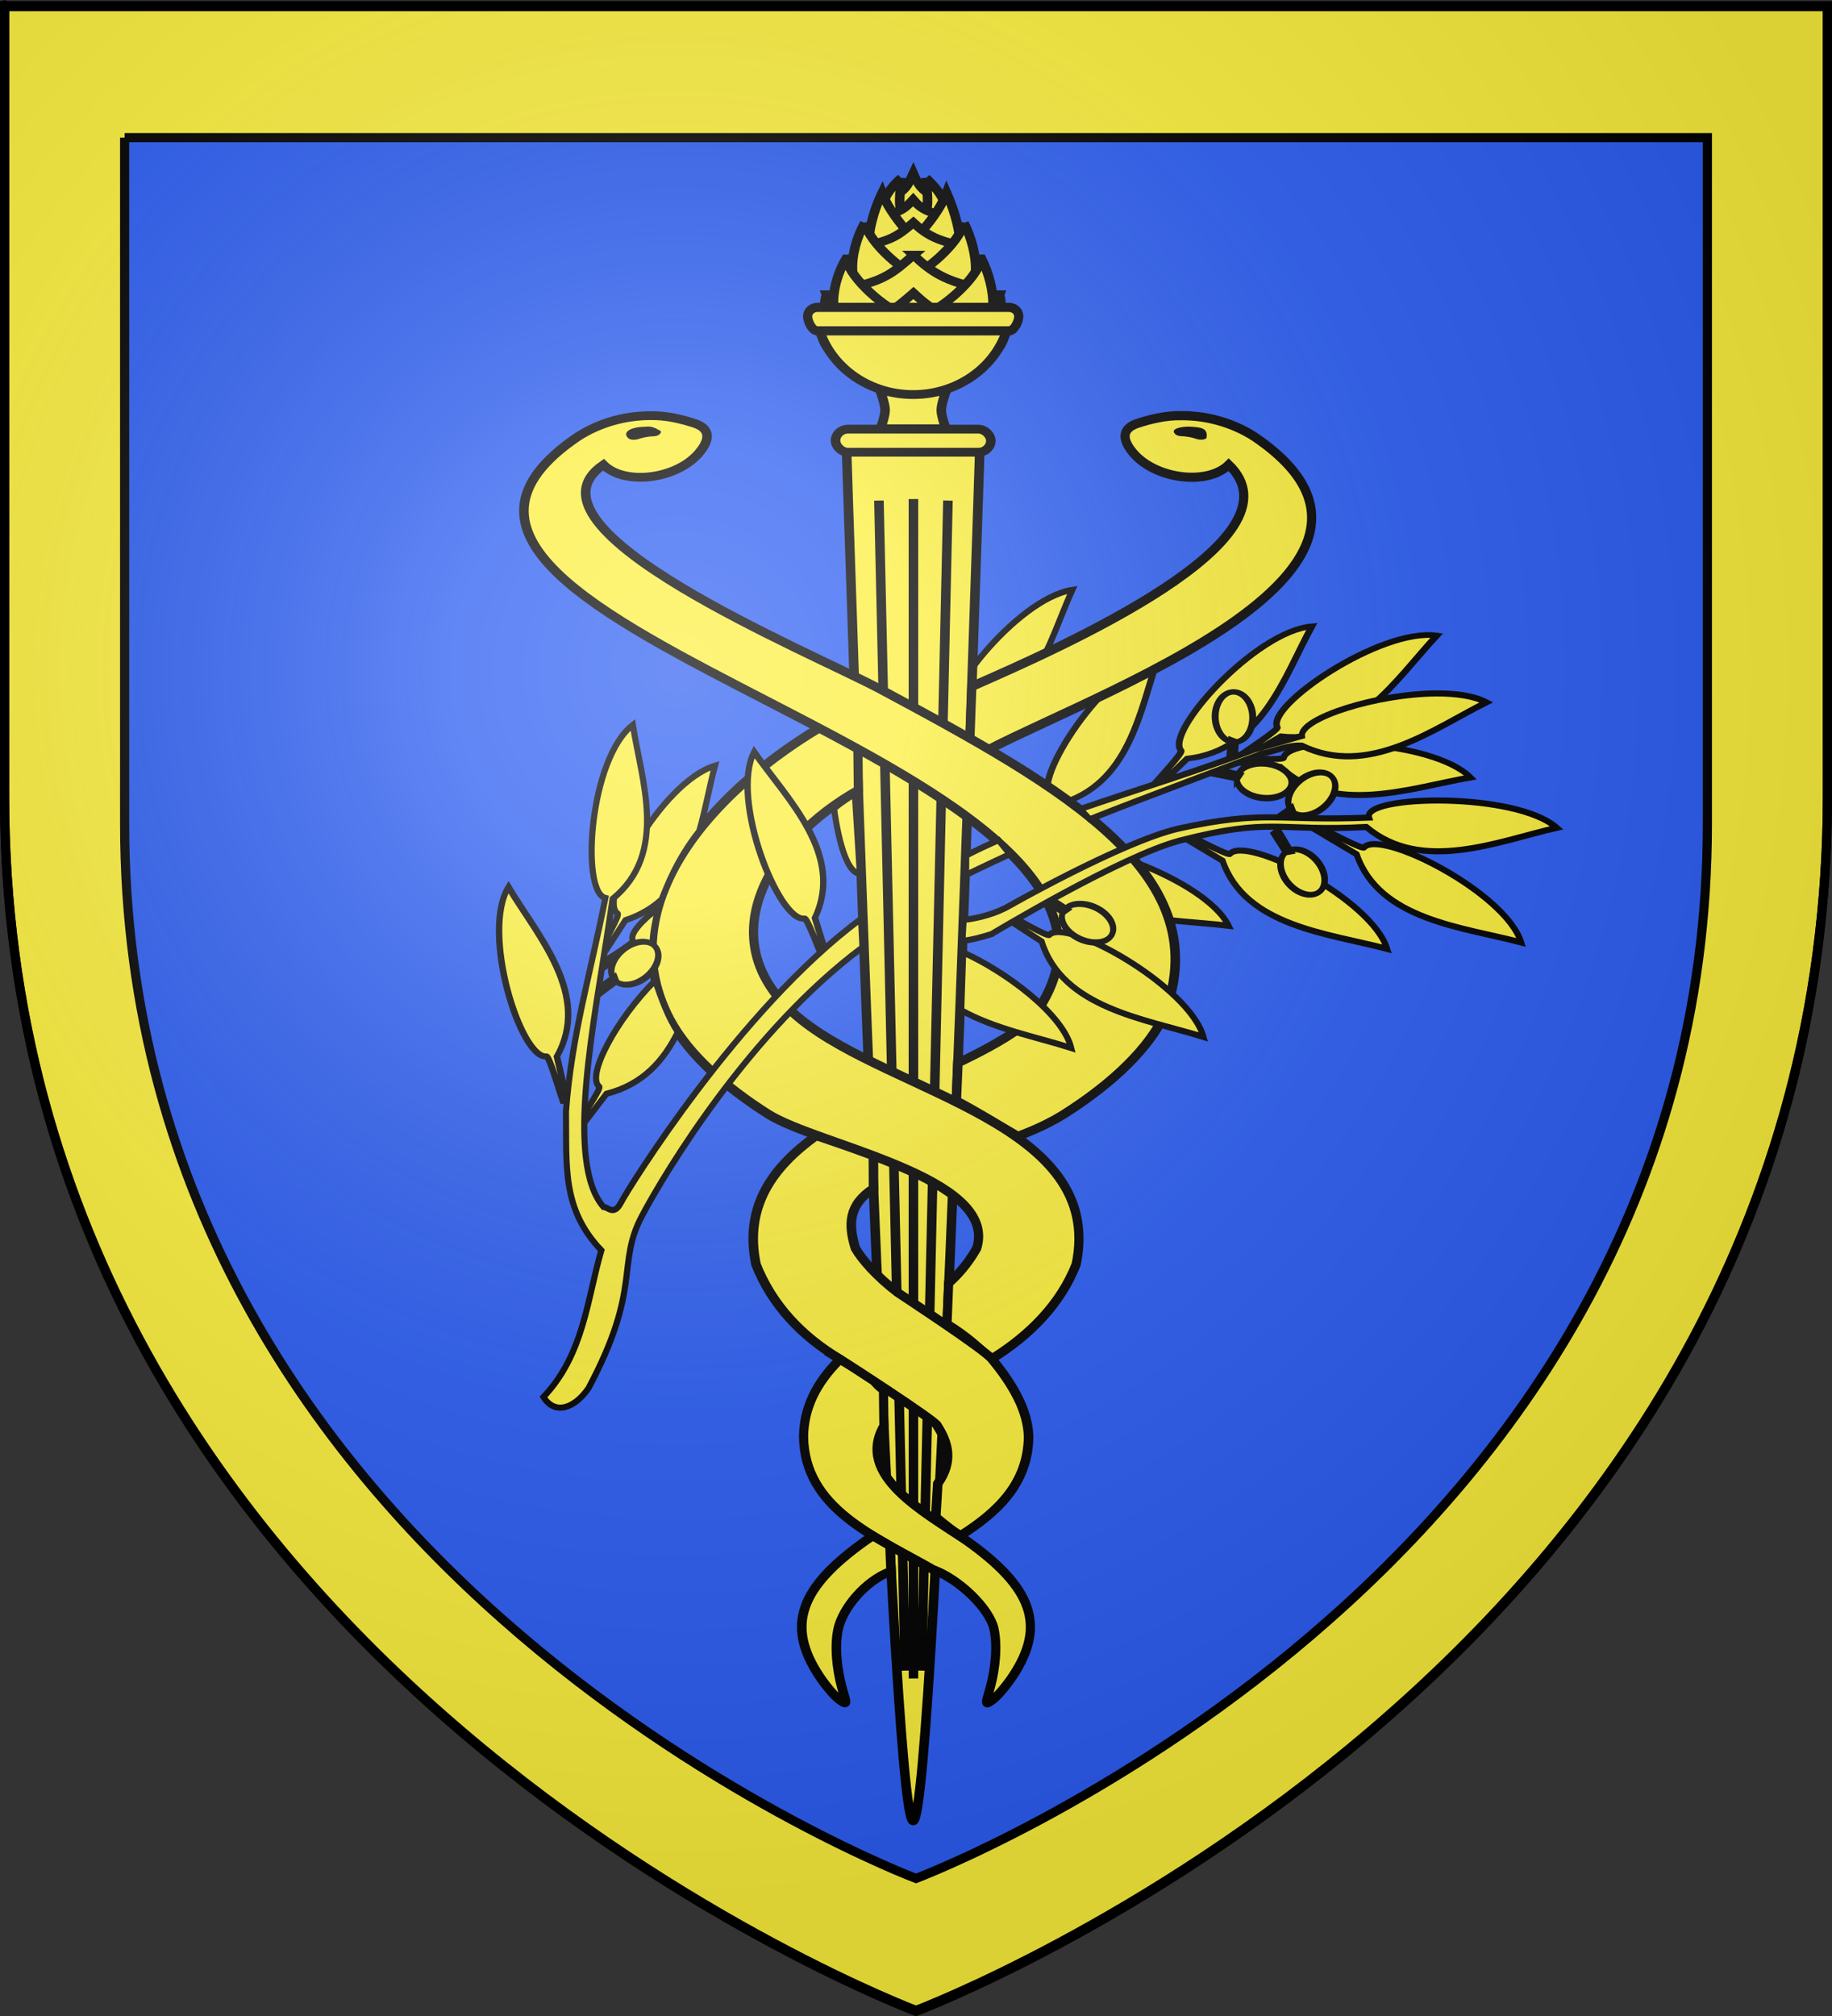 <?xml version="1.0" encoding="UTF-8" standalone="no"?>
<svg
   xmlns:dc="http://purl.org/dc/elements/1.1/"
   xmlns:cc="http://creativecommons.org/ns#"
   xmlns:rdf="http://www.w3.org/1999/02/22-rdf-syntax-ns#"
   xmlns:svg="http://www.w3.org/2000/svg"
   xmlns="http://www.w3.org/2000/svg"
   xmlns:xlink="http://www.w3.org/1999/xlink"
   xmlns:sodipodi="http://sodipodi.sourceforge.net/DTD/sodipodi-0.dtd"
   xmlns:inkscape="http://www.inkscape.org/namespaces/inkscape"
   height="660"
   width="600"
   version="1.0"
   id="svg2"
   sodipodi:version="0.32"
   inkscape:version="0.48.2 r9819"
   sodipodi:docname="Blason_Vide_3D.svg"
   inkscape:export-filename="/Users/olivier/Desktop/Blason Rouge/Blason_Vide_3D.png"
   inkscape:export-xdpi="144"
   inkscape:export-ydpi="144">
  <rect width="100%" height="100%" fill="#333333" stroke="none"/>
  <sodipodi:namedview
     inkscape:window-height="738"
     inkscape:window-width="1280"
     inkscape:pageshadow="2"
     inkscape:pageopacity="0.0"
     guidetolerance="10.0"
     gridtolerance="10.0"
     objecttolerance="10.0"
     borderopacity="1.0"
     bordercolor="#666666"
     pagecolor="#ffffff"
     id="base"
     showgrid="false"
     height="660px"
     inkscape:zoom="0.5704795"
     inkscape:cx="163.46527"
     inkscape:cy="409.90612"
     inkscape:window-x="-8"
     inkscape:window-y="-8"
     inkscape:current-layer="layer4"
     inkscape:window-maximized="1"
     showguides="true"
     inkscape:guide-bbox="true" />
  <desc
     id="desc4">Flag of Canton of Valais (Wallis)</desc>
  <defs
     id="defs6">
    <linearGradient
       id="linearGradient2893">
      <stop
         style="stop-color:white;stop-opacity:0.314;"
         offset="0"
         id="stop2895" />
      <stop
         id="stop2897"
         offset="0.19"
         style="stop-color:white;stop-opacity:0.251;" />
      <stop
         style="stop-color:#6b6b6b;stop-opacity:0.125;"
         offset="0.6"
         id="stop2901" />
      <stop
         style="stop-color:black;stop-opacity:0.125;"
         offset="1"
         id="stop2899" />
    </linearGradient>
    <radialGradient
       inkscape:collect="always"
       xlink:href="#linearGradient2893"
       id="radialGradient3163"
       gradientUnits="userSpaceOnUse"
       gradientTransform="matrix(1.353,0,0,1.349,-77.629,-85.747)"
       cx="221.445"
       cy="226.331"
       fx="221.445"
       fy="226.331"
       r="300" />
  </defs>
  <g
     inkscape:groupmode="layer"
     id="layer3"
     inkscape:label="Fond écu"
     style="display:inline">
    <path
       id="path2855"
       style="fill:#2b5df2;fill-opacity:1;fill-rule:evenodd;stroke:none"
       d="m 300,658.5 c 0,0 298.5,-112.32 298.5,-397.772 0,-285.452 0,-258.552 0,-258.552 l -597,0 0,258.552 C 1.5,546.18 300,658.5 300,658.5 z"
       sodipodi:nodetypes="cccccc"
       inkscape:connector-curvature="0" />
  </g>
  <g
     inkscape:groupmode="layer"
     id="layer4"
     inkscape:label="Meubles"
     sodipodi:insensitive="true">
    <use
       style="fill:#fcef3c;stroke:#000000;stroke-width:2.123"
       x="0"
       y="0"
       xlink:href="#path2419"
       id="use2492"
       transform="matrix(0.031,-0.918,1.088,0.031,27.437,622.152)"
       width="744.094"
       height="1052.362" />
    <use
       style="fill:#fcef3c;stroke:#000000;stroke-width:2.123"
       x="0"
       y="0"
       xlink:href="#path2419"
       id="use2475"
       transform="matrix(0.989,-0.135,0.16,0.989,-96.607,57.189)"
       width="744.094"
       height="1052.362" />
    <g
       style="fill:#f0aa18;stroke:#000000;stroke-width:1.727;display:inline"
       transform="matrix(1.737,-0.015,0.015,1.737,39.865,23.74)"
       id="Wing-1" />
    <use
       style="fill:#f0aa18;stroke:#000000;stroke-width:3;display:inline"
       transform="matrix(-1,0,0,1,600,2.5481961e-6)"
       id="Wing-2"
       x="0"
       y="0"
       width="412.18"
       height="532.92"
       xlink:href="#Wing-1" />
    <path
       inkscape:connector-curvature="0"
       sodipodi:nodetypes="cccssc"
       id="path2512"
       d="m 303.554,250.42 10.265,-11.413 c 24.162,-4.317 29.694,-28.951 37.376,-45.878 -18.375,2.798 -45.456,37.86 -39.537,43.377 0.703,0.655 -6.407,9.322 -9.038,12.982 l 0.934,0.931 z"
       style="fill:#fcef3c;fill-rule:evenodd;stroke:#000000;stroke-width:2;stroke-linecap:butt;stroke-linejoin:miter;stroke-opacity:1;display:inline" />
    <g
       style="stroke:#000000;stroke-width:3.184;display:inline"
       id="g3184"
       transform="matrix(0.983,0,0,0.903,4.177,31.677)">
      <g
         style="stroke:#000000;stroke-width:3.184"
         id="g3062">
        <path
           sodipodi:nodetypes="sccs"
           style="fill:#fcef3c;stroke:#000000;stroke-width:3.184"
           inkscape:connector-curvature="0"
           d="m 300.001,625.077 c -7.633,6e-5 -22.18,-496.603 -22.18,-496.603 l 44.358,0 c 0,0 -14.546,496.603 -22.178,496.603 z"
           id="Pole" />
      </g>
      <rect
         ry="4.183"
         y="120.51"
         x="274.126"
         height="8.367"
         width="51.749"
         id="rect3074"
         style="color:#000000;fill:#fcef3c;fill-opacity:1;fill-rule:nonzero;stroke:#000000;stroke-width:3.184;stroke-linecap:square;stroke-linejoin:miter;stroke-miterlimit:4;stroke-opacity:1;stroke-dasharray:none;stroke-dashoffset:0;marker:none;visibility:visible;display:inline;overflow:visible;enable-background:accumulate" />
      <path
         sodipodi:nodetypes="cczcczc"
         inkscape:connector-curvature="0"
         id="rect3076"
         d="m 289.095,106.875 21.81,0 c 0,0 -1.549,4.493 -1.549,6.74 0,2.247 1.549,6.74 1.549,6.74 l -21.81,0 c 0,0 1.549,-4.493 1.549,-6.74 0,-2.247 -1.549,-6.74 -1.549,-6.74 z"
         style="color:#000000;fill:#fcef3c;fill-opacity:1;fill-rule:nonzero;stroke:#000000;stroke-width:3.184;stroke-linecap:square;stroke-linejoin:miter;stroke-miterlimit:4;stroke-opacity:1;stroke-dashoffset:0;marker:none;visibility:visible;display:inline;overflow:visible;enable-background:accumulate" />
      <g
         style="stroke:#000000;stroke-width:18.619"
         inkscape:label="Calque 1"
         id="layer1-4"
         transform="matrix(0.171,0,0,0.171,354.336,78.024)">
        <g
           style="stroke:#000000;stroke-width:5.497"
           id="g4655"
           transform="matrix(-2.395,2.395,-2.395,-2.395,-1162.861,1321.481)">
          <path
             inkscape:connector-curvature="0"
             sodipodi:nodetypes="cccc"
             id="path4224"
             d="m -513.612,160.671 c 7.554,-3.039 10.487,-4.185 17.102,-2.098 12.92,-14.742 0.018,-27.458 -15.063,-15.063 1.741,6.284 1.155,9.789 -2.039,17.162 z"
             style="fill:#fcef3c;fill-opacity:1;fill-rule:evenodd;stroke:#000000;stroke-width:5.497;stroke-linecap:butt;stroke-linejoin:miter;stroke-miterlimit:4;stroke-opacity:1;stroke-dasharray:none" />
          <path
             inkscape:connector-curvature="0"
             sodipodi:nodetypes="cccc"
             id="path4222"
             d="m -516.791,153.507 c 0.114,-11.429 2.648,-31.134 20.691,-21.64 l 4.325,8.75 c -9.892,-4.691 -11.452,-3.236 -25.016,12.891 z"
             style="fill:#fcef3c;fill-opacity:1;fill-rule:evenodd;stroke:#000000;stroke-width:5.497;stroke-linecap:butt;stroke-linejoin:miter;stroke-miterlimit:4;stroke-opacity:1;stroke-dasharray:none" />
          <path
             inkscape:connector-curvature="0"
             sodipodi:nodetypes="cccc"
             id="path4220"
             d="m -506.733,163.565 c 8.677,0.421 30.962,-2.476 21.64,-20.691 l -8.75,-4.325 c 4.691,9.892 3.236,11.452 -12.891,25.016 z"
             style="fill:#fcef3c;fill-opacity:1;fill-rule:evenodd;stroke:#000000;stroke-width:5.497;stroke-linecap:butt;stroke-linejoin:miter;stroke-miterlimit:4;stroke-opacity:1;stroke-dasharray:none" />
          <path
             inkscape:connector-curvature="0"
             sodipodi:nodetypes="cccc"
             id="path4218"
             d="m -501.984,149.168 c 8.954,-0.708 11.216,0.214 21.225,6.094 10.951,-14.278 -12.522,-37.583 -27.506,-27.506 5.255,9.399 7.283,12.777 6.28,21.412 z"
             style="fill:#fcef3c;fill-opacity:1;fill-rule:evenodd;stroke:#000000;stroke-width:5.497;stroke-linecap:butt;stroke-linejoin:miter;stroke-miterlimit:4;stroke-opacity:1;stroke-dasharray:none" />
          <path
             inkscape:connector-curvature="0"
             sodipodi:nodetypes="cccc"
             id="path4184"
             d="m -492.339,164.781 c 15.427,-5.892 44.018,-22.641 34.525,-40.684 l -29.631,-7.435 c 4.691,9.892 1.459,34.999 -4.894,48.119 z"
             style="fill:#fcef3c;fill-opacity:1;fill-rule:evenodd;stroke:#000000;stroke-width:5.497;stroke-linecap:butt;stroke-linejoin:miter;stroke-miterlimit:4;stroke-opacity:1;stroke-dasharray:none" />
          <path
             inkscape:connector-curvature="0"
             sodipodi:nodetypes="cccc"
             id="path4202"
             d="m -518.606,138.514 c 7.001,-16.536 22.641,-44.018 40.684,-34.525 l 7.435,29.631 c -9.892,-4.691 -34.999,-1.459 -48.119,4.894 z"
             style="fill:#fcef3c;fill-opacity:1;fill-rule:evenodd;stroke:#000000;stroke-width:5.497;stroke-linecap:butt;stroke-linejoin:miter;stroke-miterlimit:4;stroke-opacity:1;stroke-dasharray:none" />
          <path
             inkscape:connector-curvature="0"
             sodipodi:nodetypes="cccc"
             id="path4204"
             d="m -491.925,138.926 c 12.625,0.387 17.255,1.073 32.408,10.994 13.353,-18.604 -23.662,-55.405 -43.405,-43.405 8.937,14.186 11.079,20.285 10.997,32.41 z"
             style="fill:#fcef3c;fill-opacity:1;fill-rule:evenodd;stroke:#000000;stroke-width:5.497;stroke-linecap:butt;stroke-linejoin:miter;stroke-miterlimit:4;stroke-opacity:1;stroke-dasharray:none" />
          <path
             inkscape:connector-curvature="0"
             sodipodi:nodetypes="cccc"
             id="path4196"
             d="m -512.386,118.122 c 6.779,-18.088 23.358,-40.558 41.401,-31.065 l 6.273,29.726 c -9.892,-4.691 -36.11,-5.68 -47.675,1.339 z"
             style="fill:#fcef3c;fill-opacity:1;fill-rule:evenodd;stroke:#000000;stroke-width:5.497;stroke-linecap:butt;stroke-linejoin:miter;stroke-miterlimit:4;stroke-opacity:1;stroke-dasharray:none" />
          <path
             inkscape:connector-curvature="0"
             sodipodi:nodetypes="cccc"
             id="path4194"
             d="m -471.955,158.553 c 18.531,-5.892 40.558,-23.358 31.065,-41.401 l -29.726,-6.273 c 4.691,9.892 5.68,36.11 -1.339,47.675 z"
             style="fill:#fcef3c;fill-opacity:1;fill-rule:evenodd;stroke:#000000;stroke-width:5.497;stroke-linecap:butt;stroke-linejoin:miter;stroke-miterlimit:4;stroke-opacity:1;stroke-dasharray:none" />
          <path
             inkscape:connector-curvature="0"
             sodipodi:nodetypes="cccc"
             id="path4190"
             d="m -477.577,124.497 c 16.082,0.493 23.241,0.188 42.543,12.826 17.01,-23.699 -30.142,-70.578 -55.291,-55.291 11.385,18.071 12.852,27.019 12.748,42.465 z"
             style="fill:#fcef3c;fill-opacity:1;fill-rule:evenodd;stroke:#000000;stroke-width:5.497;stroke-linecap:butt;stroke-linejoin:miter;stroke-miterlimit:4;stroke-opacity:1;stroke-dasharray:none" />
          <path
             inkscape:connector-curvature="0"
             sodipodi:nodetypes="cccc"
             id="path4182"
             d="m -448.45,150.296 c 18.31,-5.227 40.558,-23.358 31.065,-41.401 l -29.726,-6.273 c 4.691,9.892 5.68,36.11 -1.339,47.674 z"
             style="fill:#fcef3c;fill-opacity:1;fill-rule:evenodd;stroke:#000000;stroke-width:5.497;stroke-linecap:butt;stroke-linejoin:miter;stroke-miterlimit:4;stroke-opacity:1;stroke-dasharray:none" />
          <path
             inkscape:connector-curvature="0"
             sodipodi:nodetypes="cccc"
             id="path4192"
             d="m -503.651,95.094 c 6.336,-17.201 23.358,-40.558 41.401,-31.065 l 6.273,29.726 c -9.892,-4.691 -36.11,-5.68 -47.674,1.339 z"
             style="fill:#fcef3c;fill-opacity:1;fill-rule:evenodd;stroke:#000000;stroke-width:5.497;stroke-linecap:butt;stroke-linejoin:miter;stroke-miterlimit:4;stroke-opacity:1;stroke-dasharray:none" />
          <path
             inkscape:connector-curvature="0"
             sodipodi:nodetypes="cccc"
             id="path4198"
             d="m -460.808,107.728 c 16.082,0.493 22.797,0.631 42.1,13.27 17.01,-23.699 -30.142,-70.578 -55.291,-55.291 11.385,18.071 13.296,26.576 13.191,42.021 z"
             style="fill:#fcef3c;fill-opacity:1;fill-rule:evenodd;stroke:#000000;stroke-width:5.497;stroke-linecap:butt;stroke-linejoin:miter;stroke-miterlimit:4;stroke-opacity:1;stroke-dasharray:none" />
          <path
             inkscape:connector-curvature="0"
             sodipodi:nodetypes="cccc"
             id="path4206"
             d="m -424.628,142.355 c 19.197,-10.993 16.789,-34.688 7.296,-52.73 l -17.508,1.502 c 4.691,9.892 16.342,38.776 10.212,51.229 z"
             style="fill:#fcef3c;fill-opacity:1;fill-rule:evenodd;stroke:#000000;stroke-width:5.497;stroke-linecap:butt;stroke-linejoin:miter;stroke-miterlimit:4;stroke-opacity:1;stroke-dasharray:none" />
          <path
             inkscape:connector-curvature="0"
             sodipodi:nodetypes="cccc"
             id="path4208"
             d="m -495.083,71.901 c 13.432,-20.749 34.688,-16.789 52.73,-7.296 l -1.502,17.508 c -9.892,-4.691 -38.776,-16.342 -51.229,-10.212 z"
             style="fill:#fcef3c;fill-opacity:1;fill-rule:evenodd;stroke:#000000;stroke-width:5.497;stroke-linecap:butt;stroke-linejoin:miter;stroke-miterlimit:4;stroke-opacity:1;stroke-dasharray:none" />
          <path
             inkscape:connector-curvature="0"
             sodipodi:nodetypes="cccc"
             id="path4210"
             d="m -445.988,92.935 c 13.773,2.487 19.717,3.241 37.796,16.495 11.455,-18.017 -34.765,-64.04 -54.239,-54.239 12.027,16.868 14.547,24.591 16.443,37.744 z"
             style="fill:#fcef3c;fill-opacity:1;fill-rule:evenodd;stroke:#000000;stroke-width:5.497;stroke-linecap:butt;stroke-linejoin:miter;stroke-miterlimit:4;stroke-opacity:1;stroke-dasharray:none" />
          <path
             inkscape:connector-curvature="0"
             sodipodi:nodetypes="cccc"
             id="path4212"
             d="m -408.991,130.267 c 14.331,-11.13 5.939,-29.306 -5.075,-48.92 l -14.275,-0.069 c 8.941,9.256 23.062,31.327 19.35,48.989 z"
             style="fill:#fcef3c;fill-opacity:1;fill-rule:evenodd;stroke:#000000;stroke-width:5.497;stroke-linecap:butt;stroke-linejoin:miter;stroke-miterlimit:4;stroke-opacity:1;stroke-dasharray:none" />
          <path
             inkscape:connector-curvature="0"
             id="path4214"
             d="m -483.147,56.112 c 11.13,-14.331 29.306,-5.939 48.92,5.075 l 0.069,14.275 c -9.256,-8.941 -31.326,-23.062 -48.989,-19.35 z"
             style="fill:#fcef3c;fill-opacity:1;fill-rule:evenodd;stroke:#000000;stroke-width:5.497;stroke-linecap:butt;stroke-linejoin:miter;stroke-miterlimit:4;stroke-opacity:1;stroke-dasharray:none" />
          <path
             inkscape:connector-curvature="0"
             sodipodi:nodetypes="cccc"
             id="path4216"
             d="m -435.36,82.397 c 11.637,4.993 16.037,7.473 33.48,22.076 5.32,-12.03 -41.909,-59.142 -55.473,-55.473 13.351,16.201 17.611,22.387 21.993,33.397 z"
             style="fill:#fcef3c;fill-opacity:1;fill-rule:evenodd;stroke:#000000;stroke-width:5.497;stroke-linecap:butt;stroke-linejoin:miter;stroke-miterlimit:4;stroke-opacity:1;stroke-dasharray:none" />
        </g>
      </g>
      <path
         id="path3125"
         d="m 268.219,82.406 c 3.19,14.621 16.204,25.562 31.781,25.562 15.578,0 28.591,-10.942 31.781,-25.562 l -63.562,0 z"
         style="color:#000000;fill:#fcef3c;fill-opacity:1;fill-rule:nonzero;stroke:#000000;stroke-width:3.184;stroke-linecap:square;stroke-linejoin:miter;stroke-miterlimit:4;stroke-opacity:1;stroke-dasharray:none;stroke-dashoffset:0;marker:none;visibility:visible;display:inline;overflow:visible;enable-background:accumulate"
         inkscape:connector-curvature="0" />
      <path
         inkscape:connector-curvature="0"
         id="path3133"
         d="m 300.086,145.849 0,427.594"
         style="fill:none;stroke:#000000;stroke-width:3.184;stroke-linecap:butt;stroke-linejoin:miter;stroke-opacity:1"
         sodipodi:nodetypes="cc" />
      <path
         sodipodi:nodetypes="cc"
         inkscape:connector-curvature="0"
         id="path3133-8"
         d="m 311.58,146.397 -8.765,424.205"
         style="fill:none;stroke:#000000;stroke-width:3.184;stroke-linecap:butt;stroke-linejoin:miter;stroke-opacity:1;display:inline" />
      <path
         sodipodi:nodetypes="cc"
         inkscape:connector-curvature="0"
         id="path3133-82"
         d="m 288.592,146.397 8.765,424.205"
         style="fill:none;stroke:#000000;stroke-width:3.184;stroke-linecap:butt;stroke-linejoin:miter;stroke-opacity:1;display:inline" />
    </g>
    <path
       sodipodi:nodetypes="ccscccccscccccsscsccccccccccsccc"
       style="fill:#fcef3c;stroke:#000000;stroke-width:3;display:inline"
       inkscape:connector-curvature="0"
       d="m 280.82,231.444 c -42.524,21.21 -82.577,62.115 -61.394,102.351 6.195,11.66 18.605,22.349 32.043,30.872 16.495,10.463 75.694,20.526 68.419,44 -1.708,2.971 -4.413,7.129 -9.2,11.415 l -0.537,13.413 c 6.115,3.739 10.431,7.556 14.436,11.499 12.463,-7.649 22.698,-17.921 27.866,-31.052 9.671,-46.259 -59.926,-55.886 -90.085,-80.147 -31.065,-24.989 -10.894,-58.544 18.756,-75.097 z m -5.701,213.549 c -7.941,7.829 -11.855,16.153 -11.943,25.357 0.321,23.619 23.433,32.635 42.419,43.52 8.608,3.133 18.54,12.804 19.969,19.482 1.183,5.527 0.507,13.524 -1.827,21.161 -1.078,3.525 -0.894,3.675 1.631,1.738 1.549,-1.188 4.422,-4.622 6.395,-7.613 10.816,-16.394 6.526,-28.857 -15.271,-44.299 -13.89,-9.383 -36.455,-21.355 -27.002,-37.547 -0.05,-3.981 -0.089,-8.201 -0.152,-11.869 -3.17,-1.921 -2.948,-3.825 -6.128,-5.434 -2.788,-1.373 -5.476,-2.89 -8.092,-4.496 z m 42.274,-196.005 c 27.189,-17.288 160.731,-60.379 93.456,-106.019 -7.061,-4.546 -15.488,-6.907 -23.885,-6.894 -5.106,-0.083 -9.988,1.065 -14.749,2.638 -4.575,1.697 -4.949,4.966 -1.109,9.531 7.298,8.677 24.396,10.807 31.325,3.896 25.446,24.439 -54.576,59.62 -84.143,72.6 z"
       id="Snake-1" />
    <g
       style="stroke:#000000;stroke-width:3.184;display:inline"
       id="g3066"
       transform="matrix(0.983,0,0,0.903,4.177,31.677)">
      <path
         id="Snake-1-1"
         d="m 382.962,334.583 c -6.302,12.913 -18.927,24.75 -32.596,34.189 -3.643,2.515 -8.894,5.448 -15.494,8.078 -6.788,-4.287 -12.915,-8.507 -20.506,-12.874 l 0.526,-13.678 c 9.558,-4.957 17.515,-9.696 24.388,-15.715 C 404.966,241.332 94.017,192.836 188.233,123.252 c 7.183,-5.035 15.755,-7.649 24.298,-7.634 5.195,-0.092 10.161,1.18 15.003,2.921 4.654,1.88 5.035,5.499 1.129,10.555 -7.424,9.609 -24.817,11.968 -31.866,4.315 -31.008,23.155 68.97,67.882 92.167,81.335 62.04,36.172 114.054,67.953 93.998,119.839 z m -96.168,61.183 c -8.363,5.911 -8.482,13.116 -6.029,21.734 2.163,4.095 7.097,10.228 14.012,15.99 2.798,2.062 29.416,21.034 31.529,24.24 6.916,9.15 11.925,18.548 12.149,28.082 -0.212,16.949 -10.342,27.338 -22.702,35.832 -3.341,-2.327 -4.12,-3.092 -8.228,-6.721 l 0.664,-12.092 c 5.345,-8.246 3.339,-15.107 -0.205,-21.068 0.026,-1.444 -31.123,-23.288 -32.322,-24.098 -12.858,-8.25 -22.766,-19.78 -28.023,-34.322 -4.017,-20.919 5.411,-35.228 20.062,-46.668 8.479,3.192 7.944,2.867 19.041,7.287 z m 5.841,138.79 c -8.756,3.469 -16.191,13.632 -17.645,21.028 -1.204,6.121 -0.516,14.978 1.859,23.435 1.096,3.904 0.91,4.07 -1.66,1.925 -1.576,-1.316 -4.498,-5.119 -6.506,-8.431 -11.003,-18.156 -6.639,-31.957 15.534,-49.06 0.778,-0.57 1.554,-1.142 2.325,-1.718 l 5.742,3.655 z"
         inkscape:connector-curvature="0"
         style="fill:#fcef3c;stroke:#000000;stroke-width:3.184;display:inline"
         sodipodi:nodetypes="cscccccccsccccccccccccccccccsscscccc" />
      <path
         sodipodi:nodetypes="ccsccc"
         style="fill:#000000;stroke:none"
         id="Snake-2-eye"
         d="m 215.996,121.295 c 0.009,0.956 -1.101,1.781 -2.456,1.792 -1.355,0.013 -3.528,0.41 -4.846,0.929 -1.318,0.519 -2.939,0.436 -3.585,-0.199 -2.171,-2.133 0.557,-4.137 5.709,-4.182 2.263,-0.343 3.608,0.663 5.178,1.66 z"
         inkscape:connector-curvature="0" />
    </g>
    <path
       sodipodi:nodetypes="ccsscc"
       inkscape:connector-curvature="0"
       d="m 395.121,143.449 c -0.635,0.573 -2.228,0.649 -3.524,0.18 -1.296,-0.469 -3.432,-0.828 -4.764,-0.839 -1.332,-0.011 -2.423,-0.756 -2.415,-1.619 0.009,-0.863 2.328,-1.521 5.09,-1.499 3.869,0.211 6.245,0.418 5.612,3.777 z"
       id="Snake-1-eye"
       style="fill:#000000;stroke:none;display:inline" />
    <path
       style="color:#000000;fill:#fcef3c;fill-opacity:1;fill-rule:nonzero;stroke:#000000;stroke-width:3;stroke-linecap:square;stroke-linejoin:miter;stroke-miterlimit:4;stroke-opacity:1;stroke-dashoffset:0;marker:none;visibility:visible;display:inline;overflow:visible;enable-background:accumulate"
       d="m 267.709,100.633 62.75,0 c 1.772,0 3.198,1.31 3.198,2.938 0,1.628 -1.426,4.744 -3.198,4.744 l -62.75,0 c -1.772,0 -3.198,-3.116 -3.198,-4.744 0,-1.628 1.427,-2.938 3.198,-2.938 z"
       id="rect3130"
       inkscape:connector-curvature="0"
       sodipodi:nodetypes="sssssss" />
    <path
       inkscape:connector-curvature="0"
       sodipodi:nodetypes="cccssc"
       id="path2521"
       d="m 430.799,271.622 13.517,8.062 c 7.431,21.555 34.705,23.788 53.891,28.863 -5.126,-16.449 -46.143,-37.152 -51.433,-31.12 -0.628,0.716 -10.814,-4.781 -15.074,-6.763 l -0.9,0.958 z"
       style="fill:#fcef3c;fill-rule:evenodd;stroke:#000000;stroke-width:2;stroke-linecap:butt;stroke-linejoin:miter;stroke-opacity:1" />
    <use
       style="fill:#fcef3c;stroke:#000000;stroke-width:2.123"
       x="0"
       y="0"
       xlink:href="#path2419"
       id="use2507"
       transform="matrix(-0.707,-0.65,0.77,-0.707,248.509,805.327)"
       width="744.094"
       height="1052.362" />
    <path
       sodipodi:nodetypes="cccccssc"
       id="use2505"
       d="m 196.595,313.976 8.25,-12.717 c 4.833,-1.596 8.718,-3.954 11.883,-6.846 1.788,-4.481 4.924,-12.945 12.286,-22.327 2.095,-7.301 3.394,-14.848 5.155,-21.403 -17.696,5.339 -38.639,43.784 -31.874,48.408 0.803,0.549 -4.785,10.11 -6.777,14.096 z"
       style="fill:#fcef3c;fill-rule:evenodd;stroke:#000000;stroke-width:2;stroke-linecap:butt;stroke-linejoin:miter;stroke-opacity:1"
       inkscape:connector-curvature="0" />
    <path
       sodipodi:nodetypes="cccc"
       id="use2498"
       d="m 279.964,259.895 c -2.273,1.406 -4.545,2.937 -6.818,4.797 1.612,11.554 4.462,21.221 8.465,21.304 z"
       style="fill:#fcef3c;fill-rule:evenodd;stroke:#000000;stroke-width:2;stroke-linecap:butt;stroke-linejoin:miter;stroke-opacity:1"
       inkscape:connector-curvature="0" />
    <use
       style="fill:#fcef3c;stroke:#000000;stroke-width:2.123"
       x="0"
       y="0"
       xlink:href="#path2419"
       id="use2496"
       transform="matrix(-0.753,-0.604,0.716,-0.753,366.645,754.499)"
       width="744.094"
       height="1052.362" />
    <use
       style="fill:#fcef3c;stroke:#000000;stroke-width:2.123"
       x="0"
       y="0"
       xlink:href="#path2419"
       id="use2494"
       transform="matrix(0.185,-0.903,1.07,0.185,13.211,557.81)"
       width="744.094"
       height="1052.362" />
    <use
       style="fill:#fcef3c;stroke:#000000;stroke-width:2.123"
       x="0"
       y="0"
       xlink:href="#path2419"
       id="use2490"
       transform="matrix(0.416,-0.835,0.99,0.416,-25.978,458.18)"
       width="744.094"
       height="1052.362" />
    <use
       style="fill:#fcef3c;stroke:#000000;stroke-width:2.123"
       x="0"
       y="0"
       xlink:href="#path2419"
       id="use2488"
       transform="matrix(0.892,-0.414,0.491,0.892,-76.154,165.491)"
       width="744.094"
       height="1052.362" />
    <path
       inkscape:connector-curvature="0"
       style="fill:#fcef3c;fill-rule:evenodd;stroke:#000000;stroke-width:2;stroke-linecap:butt;stroke-linejoin:miter;stroke-opacity:1"
       d="m 386.89,273.717 13.517,8.062 c 7.431,21.555 34.705,23.788 53.891,28.863 -5.126,-16.449 -46.143,-37.152 -51.433,-31.12 -0.628,0.716 -10.814,-4.781 -15.074,-6.763 l -0.9,0.958 z"
       id="path2419"
       sodipodi:nodetypes="cccssc" />
    <path
       sodipodi:nodetypes="ccccssc"
       id="use2425"
       d="m 189.356,370.197 9.267,-12.112 c 11.969,-3.042 18.772,-10.902 23.375,-20.181 -3.446,-5.274 -5.392,-11.098 -7.448,-16.883 -12.61,12.574 -22.686,31.221 -18.293,34.725 0.756,0.603 -5.599,9.751 -7.911,13.589 z"
       style="fill:#fcef3c;fill-rule:evenodd;stroke:#000000;stroke-width:2;stroke-linecap:butt;stroke-linejoin:miter;stroke-opacity:1"
       inkscape:connector-curvature="0" />
    <path
       sodipodi:nodetypes="cccc"
       id="use2467"
       d="m 314.813,330.726 c 10.878,6.122 24.89,8.821 36.029,12.371 -2.792,-11.192 -21.613,-25.093 -35.395,-31.284 z"
       style="fill:#fcef3c;fill-rule:evenodd;stroke:#000000;stroke-width:2;stroke-linecap:butt;stroke-linejoin:miter;stroke-opacity:1"
       inkscape:connector-curvature="0" />
    <use
       style="fill:#fcef3c;stroke:#000000;stroke-width:2.123"
       x="0"
       y="0"
       xlink:href="#path2419"
       id="use2469"
       transform="matrix(0.998,0.044,-0.027,1.001,-50.85,8.536)"
       width="744.094"
       height="1052.362"
       inkscape:transform-center-x="-23.200264"
       inkscape:transform-center-y="15.003268" />
    <path
       sodipodi:nodetypes="ccccssc"
       id="use2471"
       d="m 194.455,318.459 13.907,-7.481 c 1.854,0.272 3.651,0.399 5.394,0.395 -0.357,-4.399 0.773,-9.265 1.829,-14.184 -5.478,4.35 -9.44,8.497 -8.317,10.759 0.415,0.837 -9.503,6.734 -13.341,9.342 z"
       style="fill:#fcef3c;fill-rule:evenodd;stroke:#000000;stroke-width:2;stroke-linecap:butt;stroke-linejoin:miter;stroke-opacity:1"
       inkscape:connector-curvature="0" />
    <use
       style="fill:#fcef3c;stroke:#000000;stroke-width:2.123"
       x="0"
       y="0"
       xlink:href="#g3174"
       id="use3192"
       transform="matrix(-0.151,0.908,-1.076,-0.151,797.315,144.327)"
       width="381.883"
       height="311.702" />
    <g
       style="fill:#fcef3c;stroke:#000000;stroke-width:2.123"
       id="g3174"
       transform="matrix(0.957,0.207,-0.226,0.879,-15.956,64.666)">
      <path
         transform="matrix(0.494,-0.784,0.925,0.583,194.003,236.459)"
         d="m 79.286,61.702 a 9.821,5.714 0 1 1 -19.643,0 9.821,5.714 0 1 1 19.643,0 z"
         sodipodi:ry="5.7142859"
         sodipodi:rx="9.8214283"
         sodipodi:cy="61.701782"
         sodipodi:cx="69.464287"
         id="path2400"
         style="fill:#fcef3c;fill-opacity:1;fill-rule:evenodd;stroke:#000000;stroke-width:2.109;stroke-linecap:round;stroke-linejoin:round;stroke-miterlimit:4;stroke-opacity:1;stroke-dasharray:none;stroke-dashoffset:0"
         sodipodi:type="arc" />
      <path
         inkscape:connector-curvature="0"
         sodipodi:nodetypes="ccccc"
         inkscape:transform-center-x="-1.7857143"
         id="path3172"
         d="m 280.86,225.803 -4.821,6.25 -1.607,-0.893 5.536,-6.741 0.893,1.384 z"
         style="fill:#fcef3c;fill-rule:evenodd;stroke:#000000;stroke-width:2.123;stroke-linecap:butt;stroke-linejoin:miter;stroke-opacity:1" />
    </g>
    <use
       style="fill:#fcef3c;stroke:#000000;stroke-width:2.123"
       x="0"
       y="0"
       xlink:href="#g3174"
       id="use3188"
       transform="matrix(0.681,-0.673,0.798,0.681,10.911,159.913)"
       width="381.883"
       height="311.702" />
    <use
       style="fill:#fcef3c;stroke:#000000;stroke-width:2.123"
       x="0"
       y="0"
       xlink:href="#g3174"
       id="use3190"
       transform="matrix(0.621,0.72,-0.854,0.621,554.218,-89.908)"
       width="381.883"
       height="311.702" />
    <use
       style="fill:#fcef3c;stroke:#000000;stroke-width:2.123"
       x="0"
       y="0"
       xlink:href="#g3174"
       id="use3194"
       transform="translate(221.714,-55.433)"
       width="381.883"
       height="311.702" />
    <use
       style="fill:#fcef3c;stroke:#000000;stroke-width:2.123"
       x="0"
       y="0"
       xlink:href="#g3174"
       id="use3196"
       transform="matrix(0.296,0.877,-1.04,0.296,622.594,26.552)"
       width="381.883"
       height="311.702" />
    <path
       inkscape:connector-curvature="0"
       style="fill:#fcef3c;fill-rule:evenodd;stroke:#000000;stroke-width:2;stroke-linecap:butt;stroke-linejoin:miter;stroke-opacity:1"
       d="m 281.997,300.814 c -39.818,29.467 -76.36,88.503 -78.542,92.747 -2.374,4.618 -4.168,1.667 -5.806,1.58 -12.765,-14.657 -2.962,-61.058 1.782,-92.837 l 1.198,-8.014 c 18.377,-15.042 9.437,-38.814 6.635,-56.972 -14.246,11.023 -17.157,54.693 -9.001,56.661 -4.925,25.066 -11.049,44.977 -12.902,69.867 0.258,17.81 -1.464,31.815 11.581,45.487 -4.695,16.26 -5.761,34.108 -18.954,48.027 3.836,6.139 10.341,3.526 14.745,-2.878 17.675,-33.187 8.998,-40.389 17.541,-56.464 7.972,-15 35.667,-60.66 72.21,-87.893 z m 33.204,7.258 c 2.792,-0.383 5.912,-1.098 9.535,-2.268 10e-6,0 42.484,-25.635 61.808,-30.645 30.008,-7.694 31.744,-2.866 60.943,-4.414 18.168,15.255 42.983,4.67 62.361,0.254 -13.393,-11.891 -63.871,-10.755 -61.47,-3.33 -30.423,1.242 -33.742,-2.678 -62.54,3.623 -18.486,4.371 -55.111,25.17 -55.111,25.17 -4.169,2.47 -9.999,4.138 -15.129,4.713 z m 11.83,-33.006 c -3.694,1.61 -7.229,3.271 -10.572,5.002 l -0.056,6.347 c 10e-6,-1e-5 6.214,-3.023 14.319,-6.783 z m 29.889,-6.865 c 18.084,-7.194 56.381,-21.457 56.381,-21.457 4.352,-0.878 8.704,-2.921 13.056,-2.624 21.766,10.559 42.914,-5.436 60.456,-14.194 -4.055,-2.102 -9.914,-2.942 -16.404,-2.906 -19.47,0.106 -44.653,8.131 -44.021,13.911 l -15.544,4.43 c -18.823,7.151 -38.756,13.204 -57.102,19.529 z"
       id="path2397"
       sodipodi:nodetypes="cscccccccccscccscccccccccccccccccscccc" />
    <path
       inkscape:connector-curvature="0"
       style="fill:#fcef3c;stroke:#000000;stroke-width:3;stroke-linecap:butt;stroke-linejoin:miter;stroke-miterlimit:4;stroke-opacity:1;stroke-dasharray:none"
       d="m 1.5,1.844 0,258.563 C 1.5,545.858 300,658.156 300,658.156 c 0,0 298.5,-112.298 298.5,-397.75 l 0,-258.562 -597,0 z m 39.312,43.219 518.375,0 0,224.5 C 559.188,517.428 300,614.969 300,614.969 c 0,0 -259.187,-97.541 -259.187,-345.406 l 0,-224.5 z"
       id="path1411-1" />
  </g>
  <g
     inkscape:groupmode="layer"
     id="layer2"
     inkscape:label="Reflet final"
     sodipodi:insensitive="true">
    <path
       sodipodi:nodetypes="cccccc"
       d="M 300,658.5 C 300,658.5 598.5,546.18 598.5,260.728 C 598.5,-24.723 598.5,2.176 598.5,2.176 L 1.5,2.176 L 1.5,260.728 C 1.5,546.18 300,658.5 300,658.5 z "
       style="opacity:1;fill:url(#radialGradient3163);fill-opacity:1;fill-rule:evenodd;stroke:none;stroke-width:1px;stroke-linecap:butt;stroke-linejoin:miter;stroke-opacity:1"
       id="path2875"
       inkscape:export-xdpi="144"
       inkscape:export-ydpi="144" />
  </g>
  <g
     inkscape:groupmode="layer"
     id="layer1"
     inkscape:label="Contour final">
    <path
       sodipodi:nodetypes="cccccc"
       d="m 300,658.5 c 0,0 -298.5,-112.32 -298.5,-397.772 0,-285.452 0,-258.552 0,-258.552 l 597,0 0,258.552 c 0,285.452 -298.5,397.772 -298.5,397.772 z"
       style="fill:none;stroke:#000000;stroke-width:3;stroke-linecap:butt;stroke-linejoin:miter;stroke-miterlimit:4;stroke-opacity:1;stroke-dasharray:none"
       id="path1411"
       inkscape:export-xdpi="144"
       inkscape:export-ydpi="144"
       inkscape:connector-curvature="0" />
  </g>
</svg>
